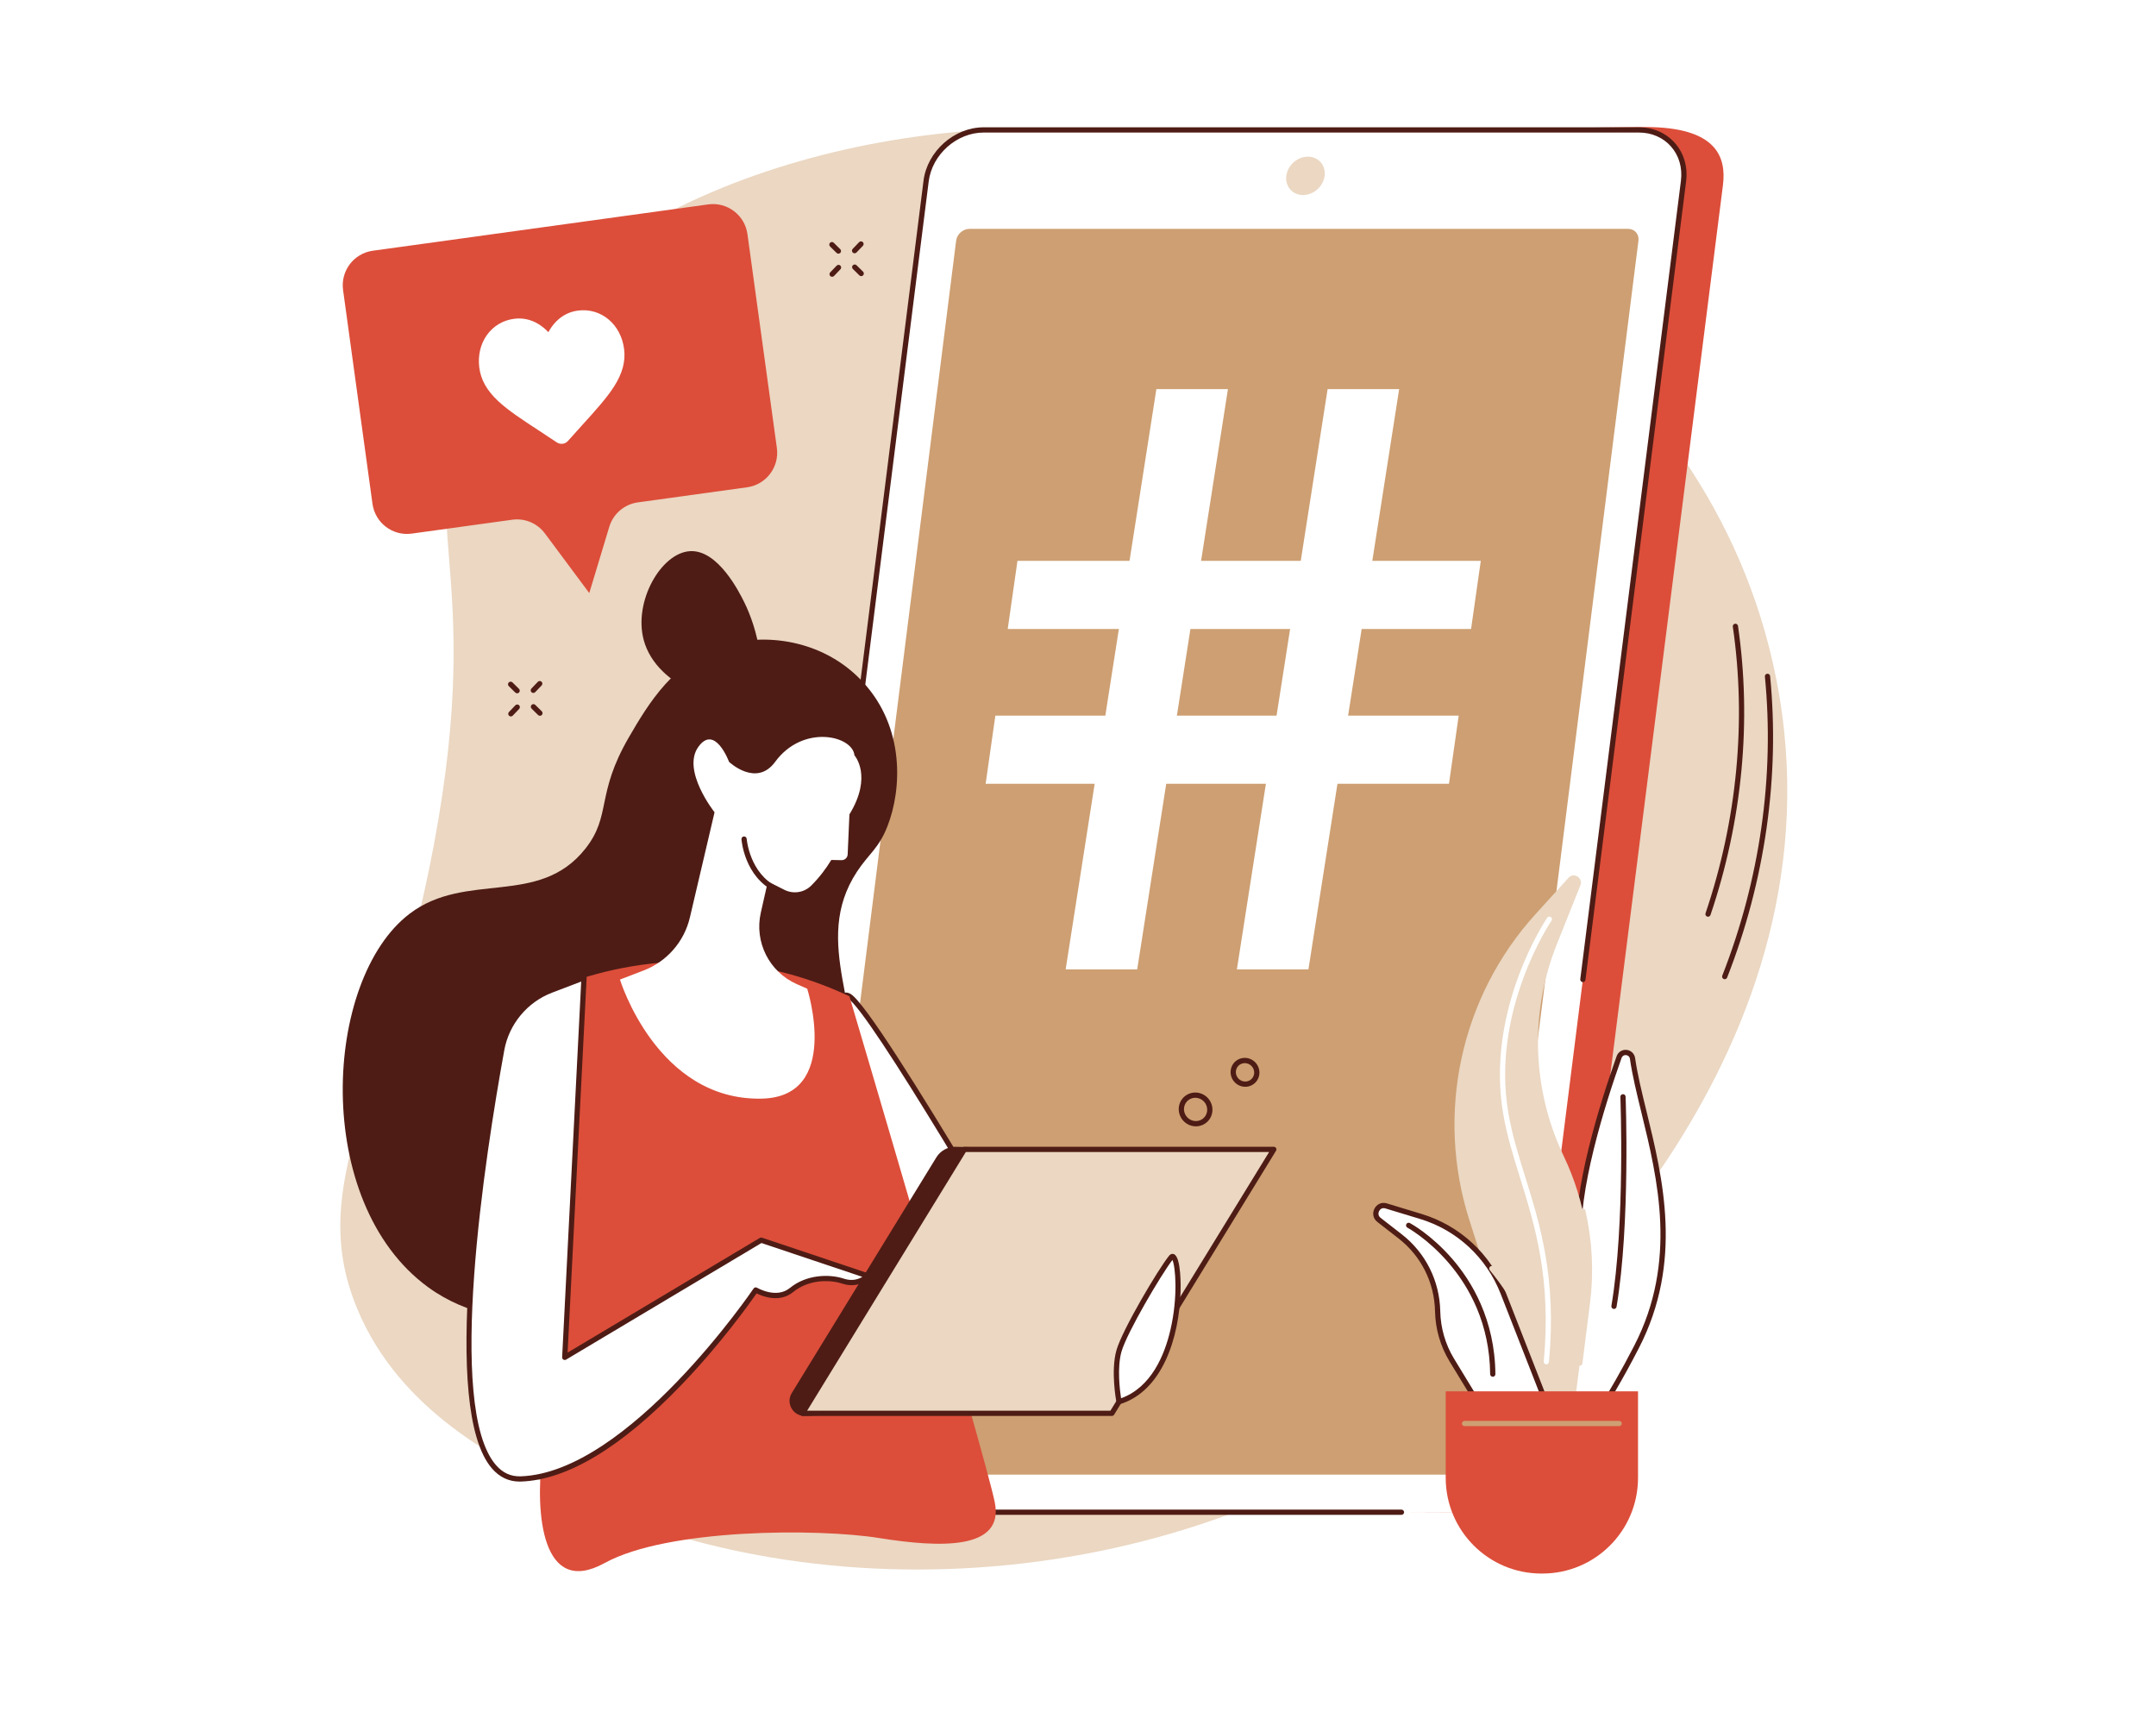 <?xml version="1.0" encoding="UTF-8"?> <svg xmlns="http://www.w3.org/2000/svg" xmlns:xlink="http://www.w3.org/1999/xlink" width="1000" zoomAndPan="magnify" viewBox="0 0 750 600" height="800" preserveAspectRatio="xMidYMid meet"> <rect x="-75" width="900" fill="#ffffff" y="-60" height="720" fill-opacity="1"></rect> <rect x="-75" width="900" fill="#ffffff" y="-60" height="720" fill-opacity="1"></rect> <rect x="-75" width="900" fill="#ffffff" y="-60" height="720" fill-opacity="1"></rect> <path fill="#ebd7c2" d="M 124.242 455.152 C 139.117 491.066 173.797 508.094 195.961 518.977 C 283.324 561.867 415.949 557.027 511.324 479.133 C 533.648 460.906 643.645 365.398 617.84 235.844 C 595.027 121.309 480.922 54.73 384.895 45.773 C 305.34 38.352 201.496 67.113 164.871 136.918 C 141.84 180.809 169.598 194.797 150.848 294.297 C 134.617 380.422 106.043 411.223 124.242 455.152 " fill-opacity="1" fill-rule="nonzero"></path> <path fill="#dc4e3a" d="M 523.203 525.141 L 511.547 525.992 L 295.293 525.141 C 285.473 525.141 278.516 517.211 279.754 507.43 L 335.875 64.426 C 337.113 54.641 346.082 46.711 355.902 46.711 L 572.371 44.184 C 597.219 44.184 600.59 54.641 599.352 64.426 L 543.234 507.43 C 541.992 517.211 533.023 525.141 523.203 525.141 " fill-opacity="1" fill-rule="nonzero"></path> <path fill="#ffffff" d="M 509.492 525.992 L 281.578 525.992 C 271.758 525.992 264.801 518.023 266.043 508.191 L 322.16 62.992 C 323.398 53.156 332.363 45.191 342.188 45.191 L 570.102 45.191 C 579.918 45.191 586.875 53.156 585.637 62.992 L 529.52 508.191 C 528.281 518.023 519.312 525.992 509.492 525.992 " fill-opacity="1" fill-rule="nonzero"></path> <path fill="#cd9f72" d="M 279.027 508.809 L 332.609 83.715 C 332.895 81.445 334.965 79.609 337.234 79.609 L 566.371 79.609 C 568.637 79.609 570.242 81.445 569.961 83.715 L 516.371 508.809 C 516.086 511.078 514.016 512.914 511.754 512.914 L 282.613 512.914 C 280.348 512.914 278.742 511.078 279.027 508.809 " fill-opacity="1" fill-rule="nonzero"></path> <path fill="#ebd7c2" d="M 453.289 67.836 C 449.609 67.836 447.004 64.848 447.465 61.164 C 447.93 57.48 451.289 54.496 454.969 54.496 C 458.648 54.496 461.254 57.48 460.789 61.164 C 460.324 64.848 456.965 67.836 453.289 67.836 " fill-opacity="1" fill-rule="nonzero"></path> <path fill="#4e1c15" d="M 487.52 526.902 L 281.578 526.902 C 276.59 526.902 272.133 524.961 269.023 521.43 C 265.883 517.863 264.5 513.125 265.137 508.078 L 321.258 62.879 C 322.547 52.621 331.938 44.281 342.188 44.281 L 570.098 44.281 C 575.086 44.281 579.547 46.223 582.652 49.754 C 585.797 53.32 587.176 58.062 586.539 63.105 L 551.531 340.812 C 551.473 341.312 551.02 341.664 550.516 341.602 C 550.02 341.539 549.664 341.082 549.727 340.586 L 584.738 62.879 C 585.301 58.359 584.078 54.129 581.285 50.957 C 578.531 47.828 574.555 46.102 570.098 46.102 L 342.188 46.102 C 332.824 46.102 324.246 53.727 323.062 63.105 L 266.945 508.305 C 266.375 512.824 267.598 517.059 270.387 520.223 C 273.148 523.355 277.121 525.082 281.578 525.082 L 487.52 525.082 C 488.023 525.082 488.434 525.488 488.434 525.992 C 488.434 526.496 488.023 526.902 487.52 526.902 " fill-opacity="1" fill-rule="nonzero"></path> <path fill="#ffffff" d="M 395.594 337.184 L 370.703 337.184 L 402.266 135.336 L 427.16 135.336 L 395.594 337.184 " fill-opacity="1" fill-rule="nonzero"></path> <path fill="#ffffff" d="M 350.555 218.777 L 353.941 195.082 L 515.117 195.082 L 511.734 218.777 L 350.555 218.777 " fill-opacity="1" fill-rule="nonzero"></path> <path fill="#ffffff" d="M 342.871 272.617 L 346.25 248.926 L 507.434 248.926 L 504.047 272.617 L 342.871 272.617 " fill-opacity="1" fill-rule="nonzero"></path> <path fill="#ffffff" d="M 455.16 337.184 L 430.27 337.184 L 461.832 135.336 L 486.723 135.336 L 455.16 337.184 " fill-opacity="1" fill-rule="nonzero"></path> <path fill="#4e1c15" d="M 300.188 237.234 C 287.133 223.09 267.719 220.113 253.129 224.102 C 234.664 229.148 225.355 245.141 218.785 256.418 C 207.18 276.355 212.785 283.574 203.66 295.156 C 187.504 315.664 162.172 302.844 142.48 317.828 C 112.441 340.684 108.359 418.246 149.008 447.777 C 176.113 467.473 212.988 456.082 223.02 452.984 C 253.469 443.578 291.352 417.324 296.789 381.742 C 301.285 352.316 281.914 327.836 298.125 303.172 C 302.254 296.891 305.672 295.188 308.734 287.336 C 313.715 274.578 314.836 253.102 300.188 237.234 " fill-opacity="1" fill-rule="nonzero"></path> <path fill="#4e1c15" d="M 260.812 240.723 C 267.75 235.09 263.359 218.48 258.922 209.516 C 257.258 206.156 249.812 191.125 240.02 191.711 C 229.965 192.309 220.332 209.207 223.922 222.594 C 228.41 239.332 252.684 247.328 260.812 240.723 " fill-opacity="1" fill-rule="nonzero"></path> <path fill="#ffffff" d="M 374.852 474.109 C 374.852 474.109 305.094 352.383 295.488 346.539 C 285.887 340.699 295.488 402.305 295.488 402.305 L 347.582 489.359 L 374.852 474.109 " fill-opacity="1" fill-rule="nonzero"></path> <path fill="#4e1c15" d="M 296.363 401.992 L 347.91 488.133 L 373.605 473.762 C 349.379 431.516 302.41 351.816 295.016 347.32 C 294.355 346.918 294.098 347.086 293.992 347.16 C 292.984 347.832 290.887 351.969 293.113 375.785 C 294.281 388.234 296.117 400.398 296.363 401.992 Z M 347.582 490.27 C 347.277 490.27 346.973 490.113 346.801 489.828 L 294.711 402.773 C 294.648 402.672 294.609 402.559 294.59 402.445 C 294.57 402.316 292.551 389.305 291.305 375.965 C 289 351.34 291.156 346.867 292.977 345.645 C 293.586 345.238 294.594 344.93 295.965 345.762 C 305.656 351.66 372.793 468.68 375.645 473.656 C 375.766 473.867 375.797 474.117 375.73 474.352 C 375.668 474.59 375.512 474.789 375.301 474.906 L 348.027 490.152 C 347.891 490.234 347.734 490.27 347.582 490.27 " fill-opacity="1" fill-rule="nonzero"></path> <path fill="#dc4e3a" d="M 192.5 344.078 C 192.5 344.078 240.355 320.586 295.488 346.539 C 295.488 346.539 342.727 506.004 346.059 522.59 C 349.391 539.176 327.168 538.375 305.859 534.973 C 284.555 531.566 232.242 531.602 210.328 543.668 C 188.41 555.738 186.16 526.191 188.625 506.5 C 191.094 486.801 192.5 344.078 192.5 344.078 " fill-opacity="1" fill-rule="nonzero"></path> <path fill="#ffffff" d="M 196.457 472.125 L 264.773 431.359 L 301.883 443.793 C 301.883 443.793 298.621 447.367 293.344 445.633 C 288.07 443.898 280.633 444.371 275.352 448.691 C 270.07 453.016 262.898 448.691 262.898 448.691 C 262.898 448.691 219.473 513.086 181.191 514.414 C 150.074 515.492 167.082 406.074 174.535 365.102 C 176.246 355.68 182.766 347.848 191.703 344.434 L 203.16 340.059 L 196.457 472.125 " fill-opacity="1" fill-rule="nonzero"></path> <path fill="#4e1c15" d="M 202.18 341.41 L 192.027 345.285 C 183.434 348.566 177.074 356.223 175.43 365.266 C 168.758 401.945 155.117 489.426 172.488 509.547 C 174.887 512.328 177.719 513.617 181.16 513.504 C 218.539 512.207 261.711 448.824 262.141 448.184 C 262.414 447.781 262.953 447.664 263.367 447.914 C 263.43 447.953 270.062 451.844 274.777 447.988 C 280.449 443.348 288.332 443.023 293.629 444.77 C 296.516 445.719 298.723 444.895 299.992 444.125 L 264.883 432.355 L 196.926 472.91 C 196.637 473.082 196.277 473.082 195.988 472.906 C 195.703 472.734 195.535 472.418 195.551 472.078 Z M 180.738 515.332 C 176.98 515.332 173.742 513.789 171.109 510.738 C 153.227 490.02 166.922 401.875 173.637 364.938 C 175.395 355.273 182.195 347.09 191.379 343.582 L 202.836 339.211 C 203.125 339.102 203.445 339.141 203.695 339.32 C 203.945 339.504 204.086 339.797 204.07 340.105 L 197.453 470.473 L 264.309 430.578 C 264.535 430.441 264.812 430.41 265.062 430.492 L 302.172 442.93 C 302.465 443.027 302.688 443.27 302.762 443.566 C 302.84 443.863 302.762 444.184 302.555 444.41 C 302.406 444.574 298.832 448.398 293.062 446.5 C 288.238 444.914 281.07 445.195 275.93 449.398 C 271.203 453.266 265.27 450.914 263.184 449.879 C 260.938 453.121 250.773 467.422 237.055 481.688 C 216.129 503.449 197.344 514.766 181.223 515.324 C 181.062 515.328 180.898 515.332 180.738 515.332 " fill-opacity="1" fill-rule="nonzero"></path> <path fill="#4e1c15" d="M 379.605 487.559 L 279.883 491.59 C 276.512 491.59 274.441 487.891 276.207 485.012 L 326.508 403.031 C 327.746 401.016 329.938 399.789 332.297 399.789 L 433.098 402.09 L 379.605 487.559 " fill-opacity="1" fill-rule="nonzero"></path> <path fill="#4e1c15" d="M 332.277 400.699 C 330.266 400.699 328.348 401.777 327.285 403.508 L 276.984 485.488 C 276.328 486.555 276.301 487.844 276.914 488.934 C 277.523 490.027 278.633 490.68 279.883 490.68 L 379.086 486.664 L 431.477 402.969 Z M 279.918 492.5 C 277.965 492.5 276.262 491.5 275.324 489.824 C 274.387 488.148 274.43 486.168 275.434 484.531 L 325.734 402.551 C 327.125 400.285 329.641 398.879 332.297 398.879 L 434.719 401.219 L 380.121 488.449 L 379.641 488.469 L 279.922 492.5 C 279.922 492.5 279.918 492.5 279.918 492.5 " fill-opacity="1" fill-rule="nonzero"></path> <path fill="#ebd7c2" d="M 386.785 491.59 L 279.145 491.59 L 335.473 399.789 L 443.113 399.789 L 386.785 491.59 " fill-opacity="1" fill-rule="nonzero"></path> <path fill="#4e1c15" d="M 280.773 490.68 L 386.273 490.68 L 441.484 400.699 L 335.98 400.699 Z M 386.785 492.5 L 279.145 492.5 C 278.816 492.5 278.512 492.324 278.352 492.035 C 278.191 491.746 278.199 491.395 278.371 491.113 L 334.699 399.309 C 334.863 399.039 335.156 398.879 335.473 398.879 L 443.113 398.879 C 443.441 398.879 443.746 399.059 443.906 399.344 C 444.07 399.633 444.062 399.984 443.887 400.266 L 387.562 492.07 C 387.395 492.34 387.102 492.5 386.785 492.5 " fill-opacity="1" fill-rule="nonzero"></path> <path fill="#ffffff" d="M 389.258 487.559 C 389.258 487.559 387.238 476.945 389.258 469.871 C 391.281 462.789 403.824 441.738 407.41 437.332 C 410.992 432.93 414.031 479.965 389.258 487.559 " fill-opacity="1" fill-rule="nonzero"></path> <path fill="#4e1c15" d="M 407.848 438.246 C 403.875 443.41 392.016 463.539 390.133 470.121 C 388.555 475.645 389.547 483.555 389.98 486.355 C 400.484 482.559 405.129 471.336 407.18 462.445 C 409.848 450.867 408.887 440.512 407.848 438.246 Z M 389.258 488.469 C 389.094 488.469 388.934 488.422 388.789 488.34 C 388.566 488.203 388.414 487.984 388.367 487.727 C 388.281 487.289 386.324 476.824 388.383 469.621 C 390.41 462.531 402.918 441.406 406.703 436.758 C 407.371 435.934 408.125 436.137 408.34 436.215 C 410.965 437.195 410.723 448.016 410.684 449.246 C 410.211 465.199 404.402 483.871 389.527 488.43 C 389.438 488.457 389.348 488.469 389.258 488.469 " fill-opacity="1" fill-rule="nonzero"></path> <path fill="#ffffff" d="M 272.883 309.512 C 275.996 311.074 279.77 310.469 282.227 308.004 C 285.051 305.172 287.328 302.16 289.18 299.113 L 292.738 299.188 C 293.879 299.211 294.828 298.32 294.875 297.184 L 295.488 283.262 C 303.68 269.895 297.234 262.727 297.234 262.727 C 296.625 255.871 279.328 251.785 269.641 265 C 263.07 273.965 253.617 265 253.617 265 C 253.617 265 248.668 251.641 242.879 259.855 C 237.086 268.074 248.57 282.527 248.57 282.527 L 239.992 319.105 C 238.012 327.543 231.988 334.453 223.902 337.555 L 215.664 340.715 C 215.664 340.715 228.531 382.914 264.98 382.133 C 292.801 381.535 280.805 343.902 280.805 343.902 L 277.152 342.289 C 267.59 338.066 262.352 327.652 264.66 317.449 L 267.113 306.613 L 272.883 309.512 " fill-opacity="1" fill-rule="nonzero"></path> <path fill="#4e1c15" d="M 270.027 310.25 C 269.895 310.25 269.758 310.219 269.629 310.156 C 258.992 304.977 257.973 292.438 257.934 291.91 C 257.898 291.406 258.273 290.969 258.777 290.934 C 259.277 290.898 259.715 291.273 259.75 291.777 C 259.758 291.895 260.746 303.805 270.426 308.52 C 270.879 308.738 271.066 309.285 270.848 309.734 C 270.688 310.062 270.363 310.25 270.027 310.25 " fill-opacity="1" fill-rule="nonzero"></path> <path fill="#dc4e3a" d="M 259.906 169.488 L 221.883 174.742 C 217.199 175.391 213.316 178.707 211.949 183.246 L 204.988 206.289 L 189.555 185.543 C 186.918 181.996 182.566 180.168 178.191 180.773 L 143.223 185.602 C 136.598 186.516 130.488 181.879 129.574 175.242 L 119.344 100.883 C 118.43 94.246 123.059 88.125 129.688 87.207 L 246.367 71.098 C 252.992 70.18 259.105 74.816 260.016 81.457 L 270.246 155.816 C 271.16 162.453 266.531 168.574 259.906 169.488 " fill-opacity="1" fill-rule="nonzero"></path> <path fill="#ffffff" d="M 211.727 111.125 C 208.758 108.629 204.98 107.527 201.09 108.027 C 198.18 108.398 195.637 109.664 193.523 111.781 C 192.461 112.852 191.531 114.109 190.754 115.539 C 189.641 114.352 188.426 113.371 187.125 112.605 C 184.551 111.09 181.77 110.512 178.859 110.883 C 174.973 111.383 171.59 113.406 169.348 116.574 C 167.129 119.707 166.199 123.711 166.73 127.859 C 167.277 132.125 169.367 135.828 173.301 139.512 C 176.824 142.805 181.684 145.984 187.312 149.66 C 189.238 150.918 191.414 152.344 193.684 153.867 C 194.285 154.273 195.008 154.441 195.727 154.352 C 196.441 154.262 197.102 153.91 197.578 153.367 C 199.391 151.32 201.141 149.391 202.684 147.688 C 207.203 142.703 211.105 138.398 213.684 134.32 C 216.562 129.762 217.648 125.648 217.102 121.383 C 216.57 117.238 214.664 113.594 211.727 111.125 " fill-opacity="1" fill-rule="nonzero"></path> <path fill="#ffffff" d="M 531.613 518.398 C 531.613 518.398 545.906 513.926 569.312 468.465 C 589.07 430.082 571.457 392.992 567.902 368.188 C 567.539 365.652 564.078 365.285 563.223 367.695 C 557.301 384.363 547.77 414.676 549.309 433.34 C 551.531 460.23 531.613 518.398 531.613 518.398 " fill-opacity="1" fill-rule="nonzero"></path> <path fill="#4e1c15" d="M 565.484 366.984 C 564.957 366.984 564.352 367.246 564.082 368 C 558.25 384.418 548.691 414.734 550.219 433.262 C 552.219 457.43 536.824 505.621 533.203 516.539 C 537.762 513.664 550.426 503.16 568.504 468.047 C 583.625 438.676 576.629 410.051 571.008 387.055 C 569.367 380.332 567.812 373.988 567.004 368.312 C 566.875 367.426 566.219 367.051 565.645 366.992 C 565.594 366.988 565.543 366.984 565.484 366.984 Z M 531.617 519.312 C 531.375 519.312 531.137 519.211 530.965 519.035 C 530.727 518.789 530.648 518.43 530.758 518.102 C 530.953 517.523 550.586 459.809 548.406 433.41 C 546.848 414.543 556.484 383.945 562.367 367.391 C 562.891 365.91 564.281 365.031 565.828 365.176 C 567.383 365.336 568.582 366.488 568.805 368.055 C 569.609 373.637 571.145 379.945 572.781 386.621 C 578.473 409.914 585.559 438.902 570.121 468.879 C 546.809 514.164 532.488 519.078 531.887 519.27 C 531.801 519.297 531.707 519.312 531.617 519.312 " fill-opacity="1" fill-rule="nonzero"></path> <path fill="#ebd7c2" d="M 547.105 493.539 L 552.195 453.254 C 554.406 435.766 551.547 418.008 543.969 402.129 C 532.922 378.992 532.055 352.219 541.578 328.402 L 549.754 307.953 C 550.785 305.371 547.5 303.273 545.633 305.328 L 534.148 317.973 C 508.105 346.652 499.309 387.258 511.121 424.312 L 532.273 490.688 L 547.105 493.539 " fill-opacity="1" fill-rule="nonzero"></path> <path fill="#ebd7c2" d="M 549.559 475.039 C 549.52 475.039 549.48 475.039 549.441 475.035 C 548.941 474.973 548.59 474.516 548.652 474.016 L 551.289 453.141 C 552.629 442.547 552.105 431.898 549.734 421.488 C 549.625 421 549.93 420.508 550.426 420.398 C 550.914 420.285 551.402 420.594 551.512 421.082 C 553.93 431.703 554.465 442.566 553.098 453.371 L 550.461 474.246 C 550.402 474.707 550.008 475.039 549.559 475.039 " fill-opacity="1" fill-rule="nonzero"></path> <path fill="#ffffff" d="M 540.543 494.863 L 522.891 449.719 C 517.863 436.875 507.293 427.062 494.203 423.094 L 482.164 419.445 C 479.242 418.559 477.277 422.422 479.695 424.305 L 487.094 430.066 C 495.113 436.309 499.898 445.887 500.109 456.113 C 500.234 462.121 501.945 467.988 505.062 473.105 L 517.023 492.75 L 540.543 494.863 " fill-opacity="1" fill-rule="nonzero"></path> <path fill="#4e1c15" d="M 517.562 491.883 L 539.16 493.82 L 522.039 450.047 C 517.09 437.387 506.844 427.879 493.938 423.965 L 481.902 420.316 C 480.832 419.992 480.086 420.578 479.746 421.238 C 479.41 421.883 479.348 422.879 480.254 423.586 L 487.656 429.348 C 495.934 435.793 500.805 445.539 501.02 456.094 C 501.141 461.934 502.805 467.656 505.84 472.629 Z M 540.543 495.773 C 540.516 495.773 540.488 495.773 540.461 495.77 L 516.945 493.656 C 516.656 493.633 516.395 493.469 516.246 493.223 L 504.281 473.578 C 501.086 468.328 499.328 462.293 499.199 456.133 C 498.996 446.129 494.379 436.891 486.539 430.789 L 479.137 425.027 C 477.465 423.723 477.426 421.762 478.129 420.398 C 478.824 419.051 480.426 417.961 482.43 418.57 L 494.465 422.223 C 507.91 426.297 518.578 436.195 523.738 449.383 L 541.391 494.527 C 541.504 494.824 541.461 495.156 541.273 495.41 C 541.098 495.637 540.832 495.773 540.543 495.773 " fill-opacity="1" fill-rule="nonzero"></path> <path fill="#ffffff" d="M 537.93 474.562 C 537.898 474.562 537.871 474.562 537.844 474.555 C 537.34 474.512 536.977 474.066 537.02 473.566 C 539.707 444.789 533.934 426.25 528.84 409.898 C 526.477 402.32 524.246 395.164 522.918 387.465 C 516.656 351.082 538.008 319.512 538.223 319.195 C 538.508 318.781 539.074 318.676 539.488 318.961 C 539.902 319.246 540.008 319.816 539.723 320.227 C 539.512 320.535 518.578 351.52 524.715 387.152 C 526.02 394.734 528.234 401.836 530.574 409.359 C 535.723 425.875 541.555 444.594 538.832 473.734 C 538.789 474.207 538.395 474.562 537.93 474.562 " fill-opacity="1" fill-rule="nonzero"></path> <path fill="#ebd7c2" d="M 530.438 461.273 C 530.059 461.273 529.699 461.031 529.57 460.645 C 527.305 453.77 522.168 446.609 518.258 441.812 C 517.938 441.426 517.996 440.852 518.383 440.531 C 518.773 440.215 519.348 440.273 519.668 440.664 C 523.672 445.574 528.945 452.934 531.301 460.074 C 531.461 460.551 531.203 461.07 530.727 461.223 C 530.629 461.254 530.535 461.273 530.438 461.273 " fill-opacity="1" fill-rule="nonzero"></path> <path fill="#4e1c15" d="M 561.449 455.285 C 561.402 455.285 561.348 455.281 561.293 455.273 C 560.801 455.188 560.469 454.719 560.551 454.223 C 565.359 425.781 563.691 381.973 563.676 381.531 C 563.652 381.031 564.047 380.609 564.547 380.586 C 565.059 380.551 565.473 380.957 565.492 381.461 C 565.512 381.906 567.184 425.895 562.344 454.527 C 562.273 454.969 561.887 455.285 561.449 455.285 " fill-opacity="1" fill-rule="nonzero"></path> <path fill="#4e1c15" d="M 519.285 478.871 C 518.789 478.871 518.383 478.473 518.375 477.973 C 518.039 442.656 489.875 427.164 489.59 427.012 C 489.148 426.777 488.98 426.223 489.219 425.781 C 489.457 425.336 490.008 425.172 490.449 425.406 C 490.75 425.57 497.914 429.457 505.211 437.891 C 511.945 445.676 520.016 458.945 520.199 477.953 C 520.203 478.457 519.801 478.871 519.297 478.871 C 519.297 478.871 519.289 478.871 519.285 478.871 " fill-opacity="1" fill-rule="nonzero"></path> <path fill="#ebd7c2" d="M 523.125 412.508 C 522.852 412.508 522.586 412.391 522.406 412.156 C 514.711 402.262 511.402 389.305 511.266 388.762 C 511.145 388.27 511.438 387.777 511.926 387.652 C 512.414 387.535 512.91 387.828 513.031 388.316 C 513.062 388.445 516.387 401.453 523.84 411.039 C 524.148 411.434 524.078 412.008 523.684 412.316 C 523.52 412.449 523.32 412.508 523.125 412.508 " fill-opacity="1" fill-rule="nonzero"></path> <path fill="#dc4e3a" d="M 536.539 547.32 L 536.188 547.32 C 517.809 547.32 502.914 532.41 502.914 514.016 L 502.914 483.945 L 569.812 483.945 L 569.812 514.016 C 569.812 532.41 554.918 547.32 536.539 547.32 " fill-opacity="1" fill-rule="nonzero"></path> <path fill="#cd9f72" d="M 563.25 496.047 L 509.469 496.047 C 508.969 496.047 508.559 495.637 508.559 495.133 C 508.559 494.633 508.969 494.223 509.469 494.223 L 563.25 494.223 C 563.754 494.223 564.16 494.633 564.16 495.133 C 564.16 495.637 563.754 496.047 563.25 496.047 " fill-opacity="1" fill-rule="nonzero"></path> <path fill="#4e1c15" d="M 594.16 318.859 C 594.062 318.859 593.961 318.844 593.867 318.812 C 593.391 318.648 593.137 318.133 593.297 317.656 C 604.285 285.27 607.566 250.805 602.789 217.98 C 602.719 217.484 603.062 217.02 603.559 216.945 C 604.059 216.875 604.52 217.219 604.59 217.719 C 609.41 250.82 606.102 285.582 595.023 318.242 C 594.891 318.621 594.539 318.859 594.16 318.859 " fill-opacity="1" fill-rule="nonzero"></path> <path fill="#4e1c15" d="M 599.969 340.594 C 599.855 340.594 599.742 340.574 599.633 340.531 C 599.168 340.348 598.938 339.816 599.121 339.352 C 612.223 305.941 617.352 269.977 613.949 235.34 C 613.898 234.836 614.266 234.391 614.762 234.344 C 615.262 234.293 615.711 234.66 615.762 235.16 C 619.191 270.078 614.023 306.34 600.816 340.016 C 600.676 340.375 600.332 340.594 599.969 340.594 " fill-opacity="1" fill-rule="nonzero"></path> <path fill="#4e1c15" d="M 297.285 88.105 C 297.059 88.105 296.828 88.02 296.652 87.852 C 296.289 87.504 296.277 86.93 296.625 86.562 L 298.859 84.23 C 299.207 83.867 299.785 83.855 300.148 84.203 C 300.508 84.551 300.523 85.125 300.176 85.492 L 297.941 87.824 C 297.762 88.008 297.523 88.105 297.285 88.105 " fill-opacity="1" fill-rule="nonzero"></path> <path fill="#4e1c15" d="M 289.465 96.277 C 289.238 96.277 289.012 96.191 288.836 96.023 C 288.473 95.676 288.461 95.098 288.809 94.734 L 291.043 92.402 C 291.391 92.039 291.965 92.027 292.328 92.371 C 292.691 92.723 292.703 93.301 292.355 93.664 L 290.125 95.996 C 289.945 96.18 289.707 96.277 289.465 96.277 " fill-opacity="1" fill-rule="nonzero"></path> <path fill="#4e1c15" d="M 291.656 88.234 C 291.426 88.234 291.195 88.148 291.02 87.973 L 288.75 85.738 C 288.395 85.387 288.387 84.812 288.742 84.449 C 289.094 84.09 289.672 84.086 290.027 84.438 L 292.297 86.672 C 292.652 87.027 292.66 87.602 292.305 87.961 C 292.129 88.145 291.891 88.234 291.656 88.234 " fill-opacity="1" fill-rule="nonzero"></path> <path fill="#4e1c15" d="M 299.59 96.051 C 299.359 96.051 299.129 95.965 298.953 95.789 L 296.684 93.555 C 296.328 93.203 296.32 92.629 296.676 92.27 C 297.027 91.91 297.605 91.906 297.961 92.258 L 300.23 94.492 C 300.586 94.844 300.594 95.422 300.238 95.777 C 300.062 95.961 299.828 96.051 299.59 96.051 " fill-opacity="1" fill-rule="nonzero"></path> <path fill="#4e1c15" d="M 185.523 241.027 C 185.297 241.027 185.07 240.945 184.895 240.773 C 184.531 240.43 184.516 239.852 184.863 239.488 L 187.098 237.152 C 187.445 236.789 188.023 236.777 188.387 237.125 C 188.75 237.473 188.762 238.051 188.414 238.414 L 186.18 240.746 C 186 240.934 185.762 241.027 185.523 241.027 " fill-opacity="1" fill-rule="nonzero"></path> <path fill="#4e1c15" d="M 177.707 249.195 C 177.48 249.195 177.254 249.113 177.078 248.945 C 176.715 248.594 176.703 248.02 177.047 247.656 L 179.281 245.32 C 179.629 244.957 180.207 244.945 180.57 245.293 C 180.934 245.641 180.945 246.219 180.598 246.582 L 178.363 248.918 C 178.184 249.102 177.945 249.195 177.707 249.195 " fill-opacity="1" fill-rule="nonzero"></path> <path fill="#4e1c15" d="M 179.898 241.152 C 179.668 241.152 179.438 241.066 179.258 240.895 L 176.992 238.66 C 176.633 238.309 176.629 237.727 176.98 237.371 C 177.332 237.012 177.91 237.008 178.27 237.359 L 180.535 239.594 C 180.895 239.945 180.898 240.523 180.547 240.883 C 180.367 241.062 180.133 241.152 179.898 241.152 " fill-opacity="1" fill-rule="nonzero"></path> <path fill="#4e1c15" d="M 187.832 248.973 C 187.602 248.973 187.371 248.883 187.191 248.711 L 184.926 246.477 C 184.566 246.125 184.562 245.547 184.918 245.188 C 185.27 244.828 185.844 244.824 186.203 245.176 L 188.469 247.406 C 188.828 247.766 188.832 248.34 188.48 248.699 C 188.301 248.879 188.066 248.973 187.832 248.973 " fill-opacity="1" fill-rule="nonzero"></path> <path fill="#4e1c15" d="M 415.809 381.832 C 415.289 381.832 414.773 381.934 414.281 382.137 C 413.305 382.543 412.551 383.305 412.152 384.289 C 411.32 386.348 412.332 388.734 414.414 389.617 C 415.426 390.047 416.535 390.051 417.531 389.641 C 418.508 389.234 419.266 388.473 419.66 387.492 C 420.492 385.434 419.48 383.039 417.402 382.16 C 416.887 381.945 416.344 381.832 415.809 381.832 Z M 416.008 391.77 C 415.23 391.77 414.449 391.609 413.703 391.297 C 410.715 390.027 409.262 386.578 410.465 383.602 C 411.047 382.164 412.156 381.051 413.586 380.453 C 415.039 379.852 416.645 379.863 418.109 380.48 C 421.102 381.746 422.551 385.199 421.348 388.176 C 420.766 389.609 419.66 390.73 418.23 391.324 C 417.512 391.621 416.762 391.77 416.008 391.77 " fill-opacity="1" fill-rule="nonzero"></path> <path fill="#4e1c15" d="M 433.016 369.781 C 432.605 369.781 432.199 369.863 431.812 370.023 C 431.043 370.344 430.449 370.941 430.137 371.715 C 429.477 373.344 430.277 375.234 431.922 375.93 C 432.723 376.27 433.598 376.273 434.387 375.945 C 435.156 375.629 435.75 375.027 436.066 374.254 C 436.723 372.625 435.922 370.738 434.273 370.039 C 433.867 369.871 433.441 369.781 433.016 369.781 Z M 433.18 378.012 C 432.516 378.012 431.848 377.875 431.211 377.609 C 428.656 376.527 427.418 373.578 428.449 371.031 C 428.945 369.805 429.891 368.848 431.113 368.34 C 432.355 367.824 433.73 367.832 434.984 368.359 C 437.543 369.441 438.781 372.395 437.75 374.938 C 437.254 376.168 436.305 377.121 435.082 377.633 C 434.469 377.887 433.828 378.012 433.18 378.012 " fill-opacity="1" fill-rule="nonzero"></path> </svg> 
